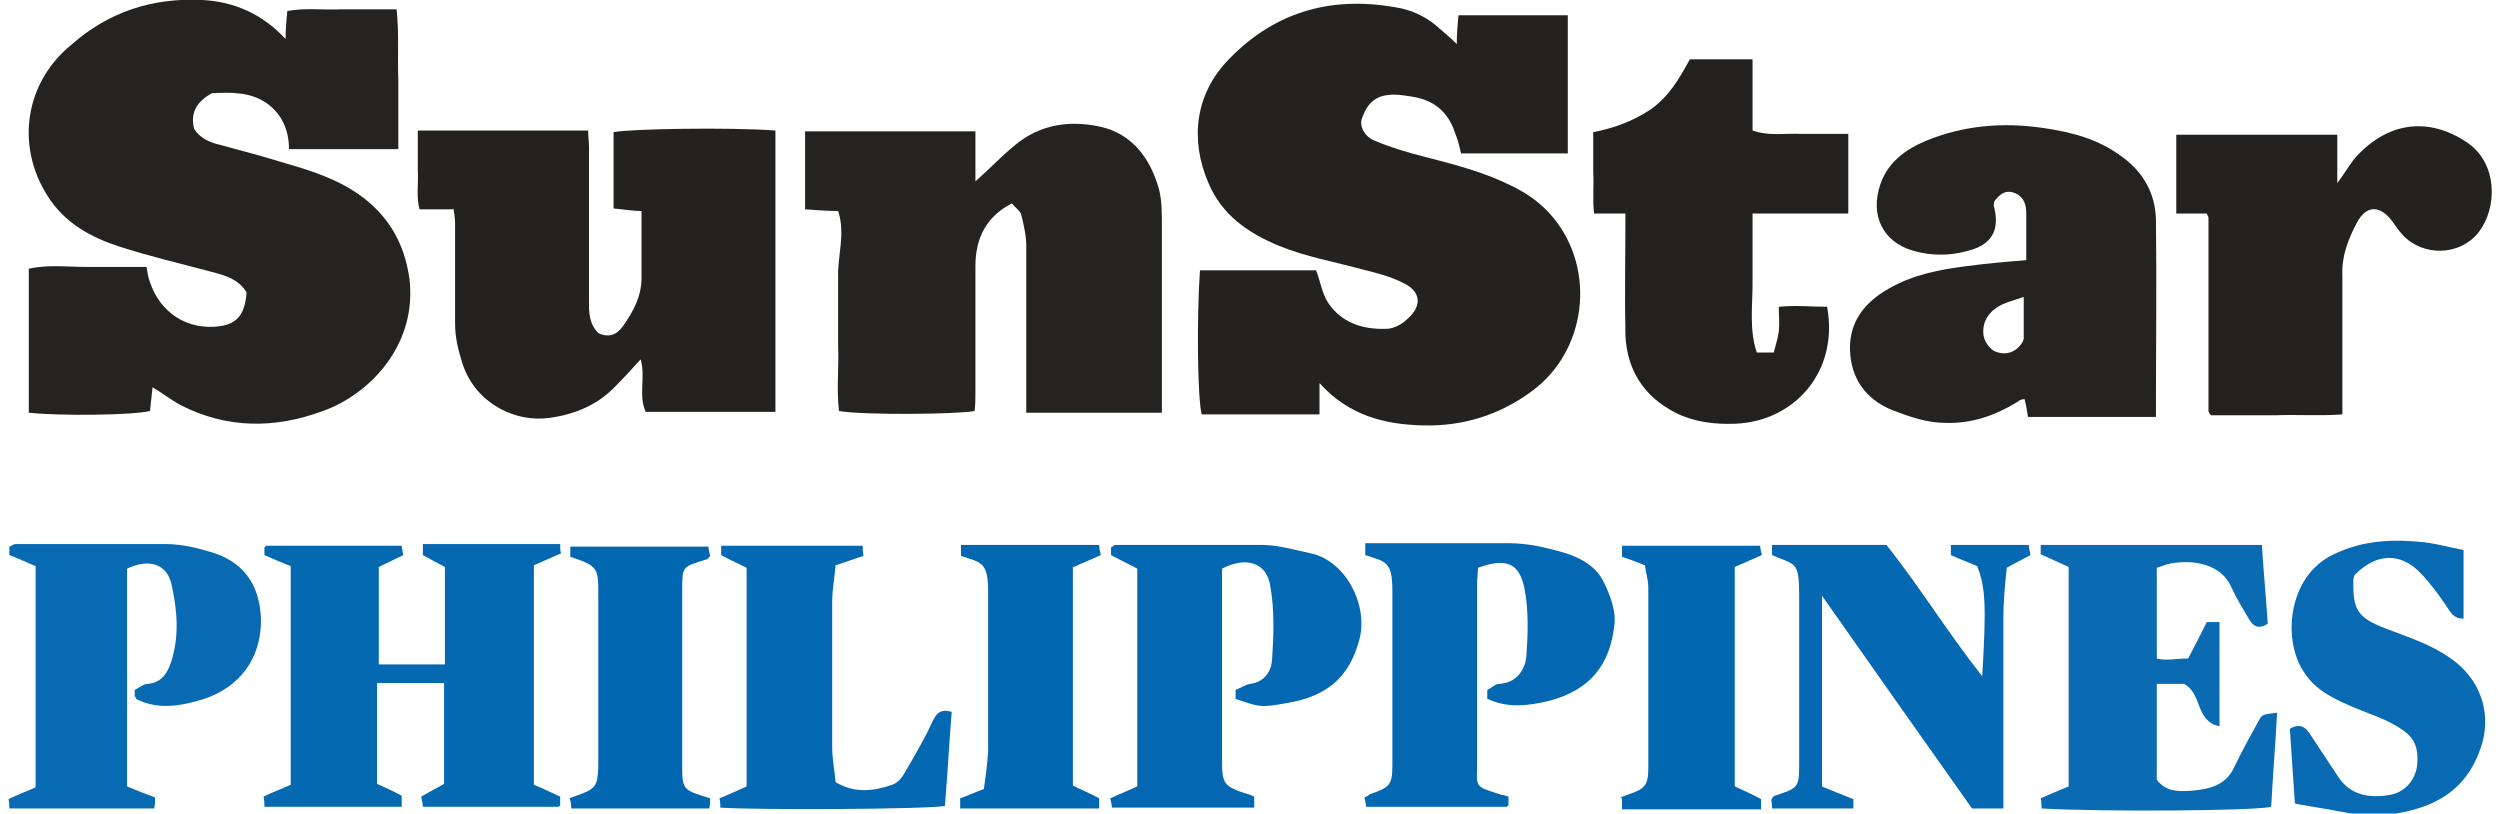 <?xml version="1.0" encoding="UTF-8"?>
<svg xmlns="http://www.w3.org/2000/svg" version="1.1" viewBox="0 0 295 96">
  <defs>
    <style>
      .cls-1 {
        fill: #232020;
      }

      .cls-2 {
        fill: #0267b1;
      }

      .cls-3 {
        fill: #0569b2;
      }

      .cls-4 {
        fill: #242121;
      }

      .cls-5 {
        fill: #252222;
      }

      .cls-6 {
        fill: #086ab3;
      }

      .cls-7 {
        fill: #0568b2;
      }

      .cls-8 {
        fill: #0a6bb3;
      }

      .cls-9 {
        fill: #0368b1;
      }

      .cls-10 {
        fill: #076ab2;
      }

      .cls-11 {
        fill: #0468b2;
      }
    </style>
  </defs>
  <!-- Generator: Adobe Illustrator 28.7.1, SVG Export Plug-In . SVG Version: 1.2.0 Build 142)  -->
  <g>
    <g id="Layer_1">
      <g>
        <path class="cls-5" d="M47,17.6h-12.9c0-2.2-.8-4.1-2.6-5.4-2-1.4-4.3-1.3-6.5-1.2-1.6.9-2.6,2.1-2.1,4.2.7,1.1,1.8,1.6,3.1,1.9,2.6.7,5.2,1.4,7.8,2.2,3.1.9,6.2,1.9,8.9,3.9,3.2,2.4,5,5.5,5.6,9.6,1,7.8-4.6,13.7-10.2,15.7-5.7,2.1-11.3,2.1-16.8-.7-1.1-.6-2.1-1.4-3.3-2.1-.1,1-.2,1.9-.3,2.8-2.1.5-10.6.6-14.3.2v-17c2.4-.5,4.6-.2,6.9-.2,2.3,0,4.6,0,7,0,.1.7.2,1.3.4,1.8,1.2,3.6,4.4,5.7,8.2,5.2,2.1-.3,3-1.4,3.2-4-1.1-1.8-3-2.1-4.8-2.6-3.4-.9-6.8-1.7-10.2-2.8-3.4-1.1-6.5-2.8-8.5-6-3.8-6-2.6-13.4,2.8-17.8C12.8,1.4,18-.3,23.9,0c3.7.2,7,1.6,9.8,4.6,0-1.2.1-2.2.2-3.3,2.1-.4,4.3-.1,6.4-.2,2.1,0,4.2,0,6.5,0,.3,2.8.1,5.5.2,8.2,0,2.6,0,5.3,0,8.2Z"/>
        <path class="cls-4" d="M155.7,45.3v3.6c-2.5,0-4.8,0-7.1,0-2.3,0-4.6,0-6.8,0-.5-1.9-.6-11.6-.2-17h13.7c.5,1.3.7,2.7,1.4,3.8,1.6,2.4,4.1,3.2,6.9,3.1.8,0,1.8-.5,2.4-1.1,1.9-1.6,1.7-3.4-.6-4.4-1.4-.7-3-1.1-4.6-1.5-3.3-.9-6.7-1.5-9.9-2.8-3.6-1.5-6.7-3.6-8.3-7.4-2.2-5.1-1.6-10.5,2.4-14.6,5.6-5.8,12.5-7.6,20.4-6,1.7.4,3.2,1.2,4.5,2.4.6.5,1.2,1,2,1.8,0-1.3.1-2.3.2-3.4h12.9v16.3c-2.1,0-4.3,0-6.4,0-2.1,0-4.2,0-6.2,0-.2-.9-.4-1.7-.7-2.4-.8-2.5-2.5-3.9-5.1-4.3-1.3-.2-2.4-.4-3.7,0-1.3.5-1.8,1.5-2.2,2.6-.3.9.3,2.1,1.5,2.6,1.9.8,3.9,1.4,5.9,1.9,3.5.9,7,1.8,10.2,3.4,1.9.9,3.6,2.1,5,3.8,5.1,6.2,3.9,15.8-2.6,20.5-3.8,2.8-8.1,4.1-12.7,4-4.5-.1-8.8-1.1-12.3-5Z"/>
        <path class="cls-4" d="M53.4,24.7h-3.9c-.4-1.5-.1-3.1-.2-4.6,0-1.5,0-3.1,0-4.7h20.1c0,.6.1,1.3.1,2,0,6,0,12.1,0,18.1,0,1.4,0,2.7,1.1,3.8,1.2.6,2.2.2,2.9-.8,1.2-1.7,2.2-3.5,2.2-5.7,0-2.6,0-5.1,0-7.9-1.1,0-2.1-.2-3.3-.3v-9c1.8-.4,13.7-.6,19.1-.2v33.2h-15.3c-.9-1.9,0-4.1-.6-6.2-1,1.1-2,2.2-3,3.2-2.1,2.2-4.8,3.3-7.7,3.7-4,.6-8.7-1.6-10.3-6.3-.5-1.6-.9-3.1-.9-4.8,0-3.9,0-7.9,0-11.8,0-.6-.1-1.2-.2-1.8Z"/>
        <path class="cls-5" d="M137,48.7h-15.9c0-.8,0-1.5,0-2.2,0-5.8,0-11.7,0-17.5,0-1.2-.3-2.5-.6-3.7-.1-.4-.7-.8-1.1-1.3-3.1,1.6-4.3,4.2-4.3,7.4,0,4.9,0,9.9,0,14.8,0,.8,0,1.6-.1,2.3-2.2.4-13.1.5-16,0-.3-2.5,0-5.2-.1-7.8,0-2.6,0-5.3,0-7.9-.1-2.6.9-5.2,0-7.9-1.3,0-2.5-.1-3.9-.2v-9.2h20.1v5.9c1.7-1.5,3.1-3,4.7-4.3,2.9-2.4,6.3-2.9,9.8-2.2,3.6.7,5.8,3.3,6.9,6.6.5,1.3.6,2.8.6,4.3,0,7.1,0,14.3,0,21.4,0,.4,0,.9,0,1.5Z"/>
        <path class="cls-5" d="M254.4,49.2h-15.1c-.1-.7-.2-1.3-.4-2.1-.3,0-.6.1-.8.3-2.6,1.6-5.4,2.6-8.5,2.5-2.2,0-4.2-.7-6.3-1.5-3.2-1.3-4.9-3.8-5-7.1-.1-3.3,1.7-5.6,4.5-7.2,2.9-1.7,6.1-2.3,9.3-2.7,2.2-.3,4.5-.5,7-.7,0-1.8,0-3.6,0-5.4,0-1.1-.2-2-1.3-2.5-1.2-.5-1.9.2-2.5,1,0,.3-.1.5,0,.6.7,2.8-.3,4.5-3.1,5.2-2.1.6-4.3.6-6.4,0-3.6-1-5.2-4.2-3.9-7.9.9-2.6,3-4.1,5.4-5.1,4.4-1.8,9-2.2,13.8-1.5,3.4.5,6.5,1.3,9.3,3.4,2.5,1.8,3.9,4.3,4,7.3.1,7.7,0,15.3,0,23.3ZM238.9,35c-1.4.5-2.4.7-3.3,1.3-1.2.8-1.8,2.1-1.5,3.5.2.7.8,1.5,1.4,1.7,1.3.5,2.5,0,3.2-1.2,0,0,0-.2.1-.2v-5.2Z"/>
        <path class="cls-1" d="M191.8,25.2h-3.7c-.2-1.7,0-3.3-.1-4.9,0-1.5,0-3.1,0-4.7,2.5-.5,4.7-1.3,6.8-2.7,2.1-1.5,3.3-3.5,4.6-5.9,1.2,0,2.4,0,3.7,0s2.3,0,3.7,0v8.4c2,.7,3.9.3,5.8.4,1.8,0,3.6,0,5.5,0v9.4h-11.3c0,2.9,0,5.6,0,8.3,0,2.7-.4,5.4.5,8.1h2c.2-.8.5-1.7.6-2.5.1-.9,0-1.8,0-2.9,2-.2,3.9,0,5.7,0,1.4,7.6-3.8,13.5-10.8,13.8-2.5.1-4.9-.2-7.1-1.3-3.7-1.9-5.7-5-5.9-9.1-.1-4.6,0-9.3,0-14.3Z"/>
        <path class="cls-4" d="M275.8,15.9v5.7c1-1.3,1.6-2.5,2.5-3.4,3.7-3.8,8.3-4.4,12.8-1.4,3.6,2.4,3.7,7.7,1.3,10.7-2.2,2.7-6.5,2.8-8.9.2-.5-.5-.9-1.2-1.3-1.7-1.4-1.8-3-1.8-4.1.3-1,1.9-1.8,3.9-1.7,6.2,0,4.9,0,9.9,0,14.8,0,.4,0,.9,0,1.6-2.7.2-5.3,0-7.9.1-2.6,0-5.1,0-7.6,0-.1-.1-.2-.2-.2-.3,0,0-.1-.1-.1-.2,0-7.6,0-15.2,0-22.8,0,0,0-.1-.2-.5h-3.6v-9.3h19.2Z"/>
        <path class="cls-3" d="M34.3,66.8c-1-.4-2-.8-3.1-1.3,0-.3,0-.6,0-.9.1-.1.2-.2.2-.2,5.3,0,10.6,0,16,0,0,.2.1.7.2,1.1-.8.4-1.9.9-2.9,1.4,0,3.8,0,11.5,0,11.5,0,0,6.4,0,7.8,0v-11.5c-.8-.4-1.7-.9-2.6-1.4v-1.3h16.2c0,.4,0,.8.1,1.1-1.1.5-2.1.9-3.2,1.4v25.9c1,.4,2,.9,3.1,1.4,0,.3,0,.6,0,1,0,0-.1.2-.2.2-5.3,0-10.6,0-16,0,0-.3-.1-.7-.2-1.2.9-.5,1.8-1,2.7-1.5v-11.9c-1.6,0-7.9,0-7.9,0,0,0,0,9.2,0,11.9.7.3,2,.9,2.9,1.4v1.3h-16.2c0-.4,0-.7-.1-1.2,1-.5,2.1-.9,3.2-1.4v-26Z"/>
        <path class="cls-6" d="M4.2,66.8c-1-.4-2-.9-3.1-1.3,0-.2,0-.6,0-1,.3-.1.5-.3.7-.3,5.9,0,11.9,0,17.8,0,1.9,0,3.9.5,5.8,1.1,3.7,1.3,5.3,4.1,5.4,7.9,0,4.5-2.5,7.9-6.8,9.3-2.6.8-5.3,1.3-7.9,0,0-.1-.2-.3-.2-.4,0-.2,0-.4,0-.7.5-.2,1-.7,1.5-.7,1.7-.1,2.4-1.4,2.8-2.6,1-3.1.7-6.3,0-9.3-.6-2.3-2.7-2.9-5.2-1.7v25.7c1.2.5,2.2.9,3.3,1.3,0,.5,0,.8-.1,1.3H1.1c0-.4,0-.7-.1-1.1,1-.5,2.1-.9,3.2-1.4v-26Z"/>
        <path class="cls-9" d="M145.8,82.5v-1.1c.6-.2,1.1-.6,1.7-.7,1.7-.2,2.5-1.5,2.6-2.8.2-2.9.3-5.9-.2-8.7-.4-2.8-2.8-3.6-5.7-2.1,0,2.2,0,4.5,0,6.7,0,5.3,0,10.6,0,15.9,0,2.8.2,3.1,3,4,.2,0,.5.2.8.3v1.3h-16.8c0-.3-.1-.7-.2-1.1,1.1-.5,2.1-.9,3.2-1.4v-25.7c-.9-.5-2-1-3.1-1.6v-.9c.2-.1.4-.3.5-.3,5.8,0,11.5,0,17.3,0,1.9,0,3.9.6,5.8,1,4.1.9,6.8,6.1,5.7,10.2-1.2,4.5-3.9,6.6-8.2,7.4-3.4.6-3.4.6-6.3-.4Z"/>
        <path class="cls-9" d="M175.5,82.5v-1.1c.5-.2.9-.7,1.4-.7,2-.1,3-1.6,3.2-3.1.2-2.7.3-5.5-.2-8.1-.6-3.1-2.2-3.7-5.5-2.5,0,.6-.1,1.2-.1,1.8,0,7,0,14.1,0,21.1,0,3.1-.5,2.8,2.9,3.9.2,0,.5.1.8.2,0,.4,0,.7,0,1-.1.1-.2.2-.2.2-5.5,0-10.9,0-16.6,0,0-.2-.1-.7-.2-1.1.3-.1.5-.3.7-.4,2.3-.8,2.6-1.1,2.6-3.4,0-6.9,0-13.7,0-20.6,0-3.5-.8-3.4-3.2-4.2v-1.4c.9,0,1.7,0,2.5,0,4.8,0,9.7,0,14.5,0,2.2,0,4.3.5,6.4,1.1,2,.6,3.8,1.6,4.7,3.4.8,1.6,1.5,3.5,1.3,5.1-.5,4.7-2.8,7.7-7.7,9-2.5.6-5,.9-7.4-.3Z"/>
        <path class="cls-8" d="M261.9,85.7c-2.9-.6-2-3.9-4.2-5h-3.2v11.3c1.1,1.5,2.7,1.4,4.2,1.3,2-.2,3.9-.6,4.9-2.7.9-1.9,1.9-3.7,2.9-5.5.4-.8.5-.8,2.2-1-.2,3.7-.5,7.4-.7,11.1-2,.5-20.2.6-27.1.2,0-.4,0-.8-.1-1.2,1.1-.5,2.1-.9,3.3-1.4,0-8.6,0-17.1,0-25.9-1.1-.5-2.2-1-3.3-1.5,0-.3,0-.7,0-1.1h26.1c.2,3.2.5,6.3.7,9.3-1.1.7-1.7.3-2.2-.5-.7-1.2-1.5-2.5-2.1-3.8-1.2-2.8-4.6-3.3-7.2-2.8-.5.1-1,.3-1.6.5v10.7c1.1.3,2.3,0,3.7,0,.7-1.3,1.4-2.7,2.2-4.3h1.5v12.1Z"/>
        <path class="cls-7" d="M222.6,64.3c3.9,4.9,7.2,10.3,11.3,15.5.5-8.3.4-10.5-.6-13-.9-.4-2-.8-3.1-1.3,0-.4,0-.7,0-1.2h9.2c0,.3.1.7.2,1.2-.9.5-1.8.9-2.8,1.5-.2,1.9-.4,3.9-.4,5.9,0,6.6,0,13.2,0,19.7,0,.9,0,1.8,0,2.8h-3.7c-5.8-8.2-11.6-16.4-17.7-25.1v22.5c1.2.5,2.4,1,3.7,1.5v1.1h-9.6c0-.3,0-.7-.1-1,.1-.2.2-.4.4-.5,2.8-.9,2.9-1,2.9-3.7,0-6.7,0-13.3,0-20,0-4.1-.5-3.5-3.2-4.7v-1.2h13.7Z"/>
        <path class="cls-10" d="M270.8,94.8c-.2-3.1-.4-6-.6-8.8,1.2-.7,1.8-.2,2.3.5,1.1,1.7,2.2,3.3,3.3,5,1.5,2.4,3.8,2.7,6.2,2.3,1.7-.3,2.9-1.6,3.2-3.3.2-1.7,0-3.2-1.6-4.3-1.8-1.3-3.9-1.9-5.8-2.7-2.3-1-4.6-2-6-4.3-2.5-3.8-1.8-11.3,3.6-13.8,3.5-1.7,7.1-1.8,10.8-1.4,1.5.2,2.9.6,4.5.9v8.1c-1.3,0-1.6-.9-2.1-1.6-.9-1.3-1.9-2.7-3-3.8-2.4-2.5-5.3-2.3-7.8.3,0,.2-.1.3-.1.5-.1,3.6.5,4.5,3.9,5.8,2.6,1,5.2,1.8,7.6,3.5,3.3,2.3,4.8,6.1,3.7,10-1.1,3.7-3.3,6.2-7,7.5-3.4,1.2-6.7,1.2-10.1.5-1.5-.3-3-.5-4.6-.8Z"/>
        <path class="cls-11" d="M112.3,84c-.3,3.8-.5,7.5-.8,11.1-2.2.4-22,.5-26.5.2,0-.3,0-.6-.1-1.1,1-.4,2.1-.9,3.2-1.4v-25.8c-.8-.4-1.9-.9-3-1.5v-1.1h16.7c0,.4,0,.8.1,1.2-1,.3-2,.7-3.3,1.1-.1,1.4-.4,2.8-.4,4.3,0,5.7,0,11.5,0,17.2,0,1.4.3,2.8.4,4.1,2.4,1.4,4.6,1,6.7.3.6-.2,1.2-.9,1.5-1.5,1.1-1.9,2.3-3.9,3.2-5.9.5-1,.9-1.6,2.3-1.2Z"/>
        <path class="cls-2" d="M126.6,66.9v25.8c1,.5,2,.9,3.1,1.5v1.2h-16.4c0-.4,0-.8,0-1.2.9-.3,1.7-.7,2.8-1.1.2-1.4.4-2.9.5-4.4,0-5.9,0-11.9,0-17.8,0-.4,0-.7,0-1.1,0-3.6-.9-3.4-3.2-4.2v-1.3h16.3c0,.4.1.8.2,1.2-1.1.5-2.1.9-3.2,1.4Z"/>
        <path class="cls-2" d="M83.8,94.1c0,.5,0,.8-.1,1.3h-16.3c0-.4,0-.8-.2-1.2.3-.1.5-.2.8-.3,2.3-.8,2.5-1.1,2.6-3.4,0-6.7,0-13.5,0-20.2,0-3.3,0-3.5-3.3-4.6v-1.2h16.3c0,.3.1.7.2,1.1-.2.2-.3.4-.4.4-2.9.9-2.9.8-2.9,3.6,0,6.8,0,13.7,0,20.5,0,3.1,0,3.1,3.3,4.1Z"/>
        <path class="cls-2" d="M191.2,94.1c.3-.1.5-.2.8-.3,2.1-.7,2.5-1.1,2.5-3.2,0-7.1,0-14.2,0-21.3,0-.9-.3-1.7-.4-2.6-1-.4-1.8-.7-2.7-1v-1.3h16.3c0,.3.1.7.2,1.1-1.1.5-2.1.9-3.2,1.4v25.9c.9.4,2,.9,3.1,1.5v1.2h-16.4c0-.4,0-.8,0-1.3Z"/>
      </g>
    </g>
  </g>
</svg>